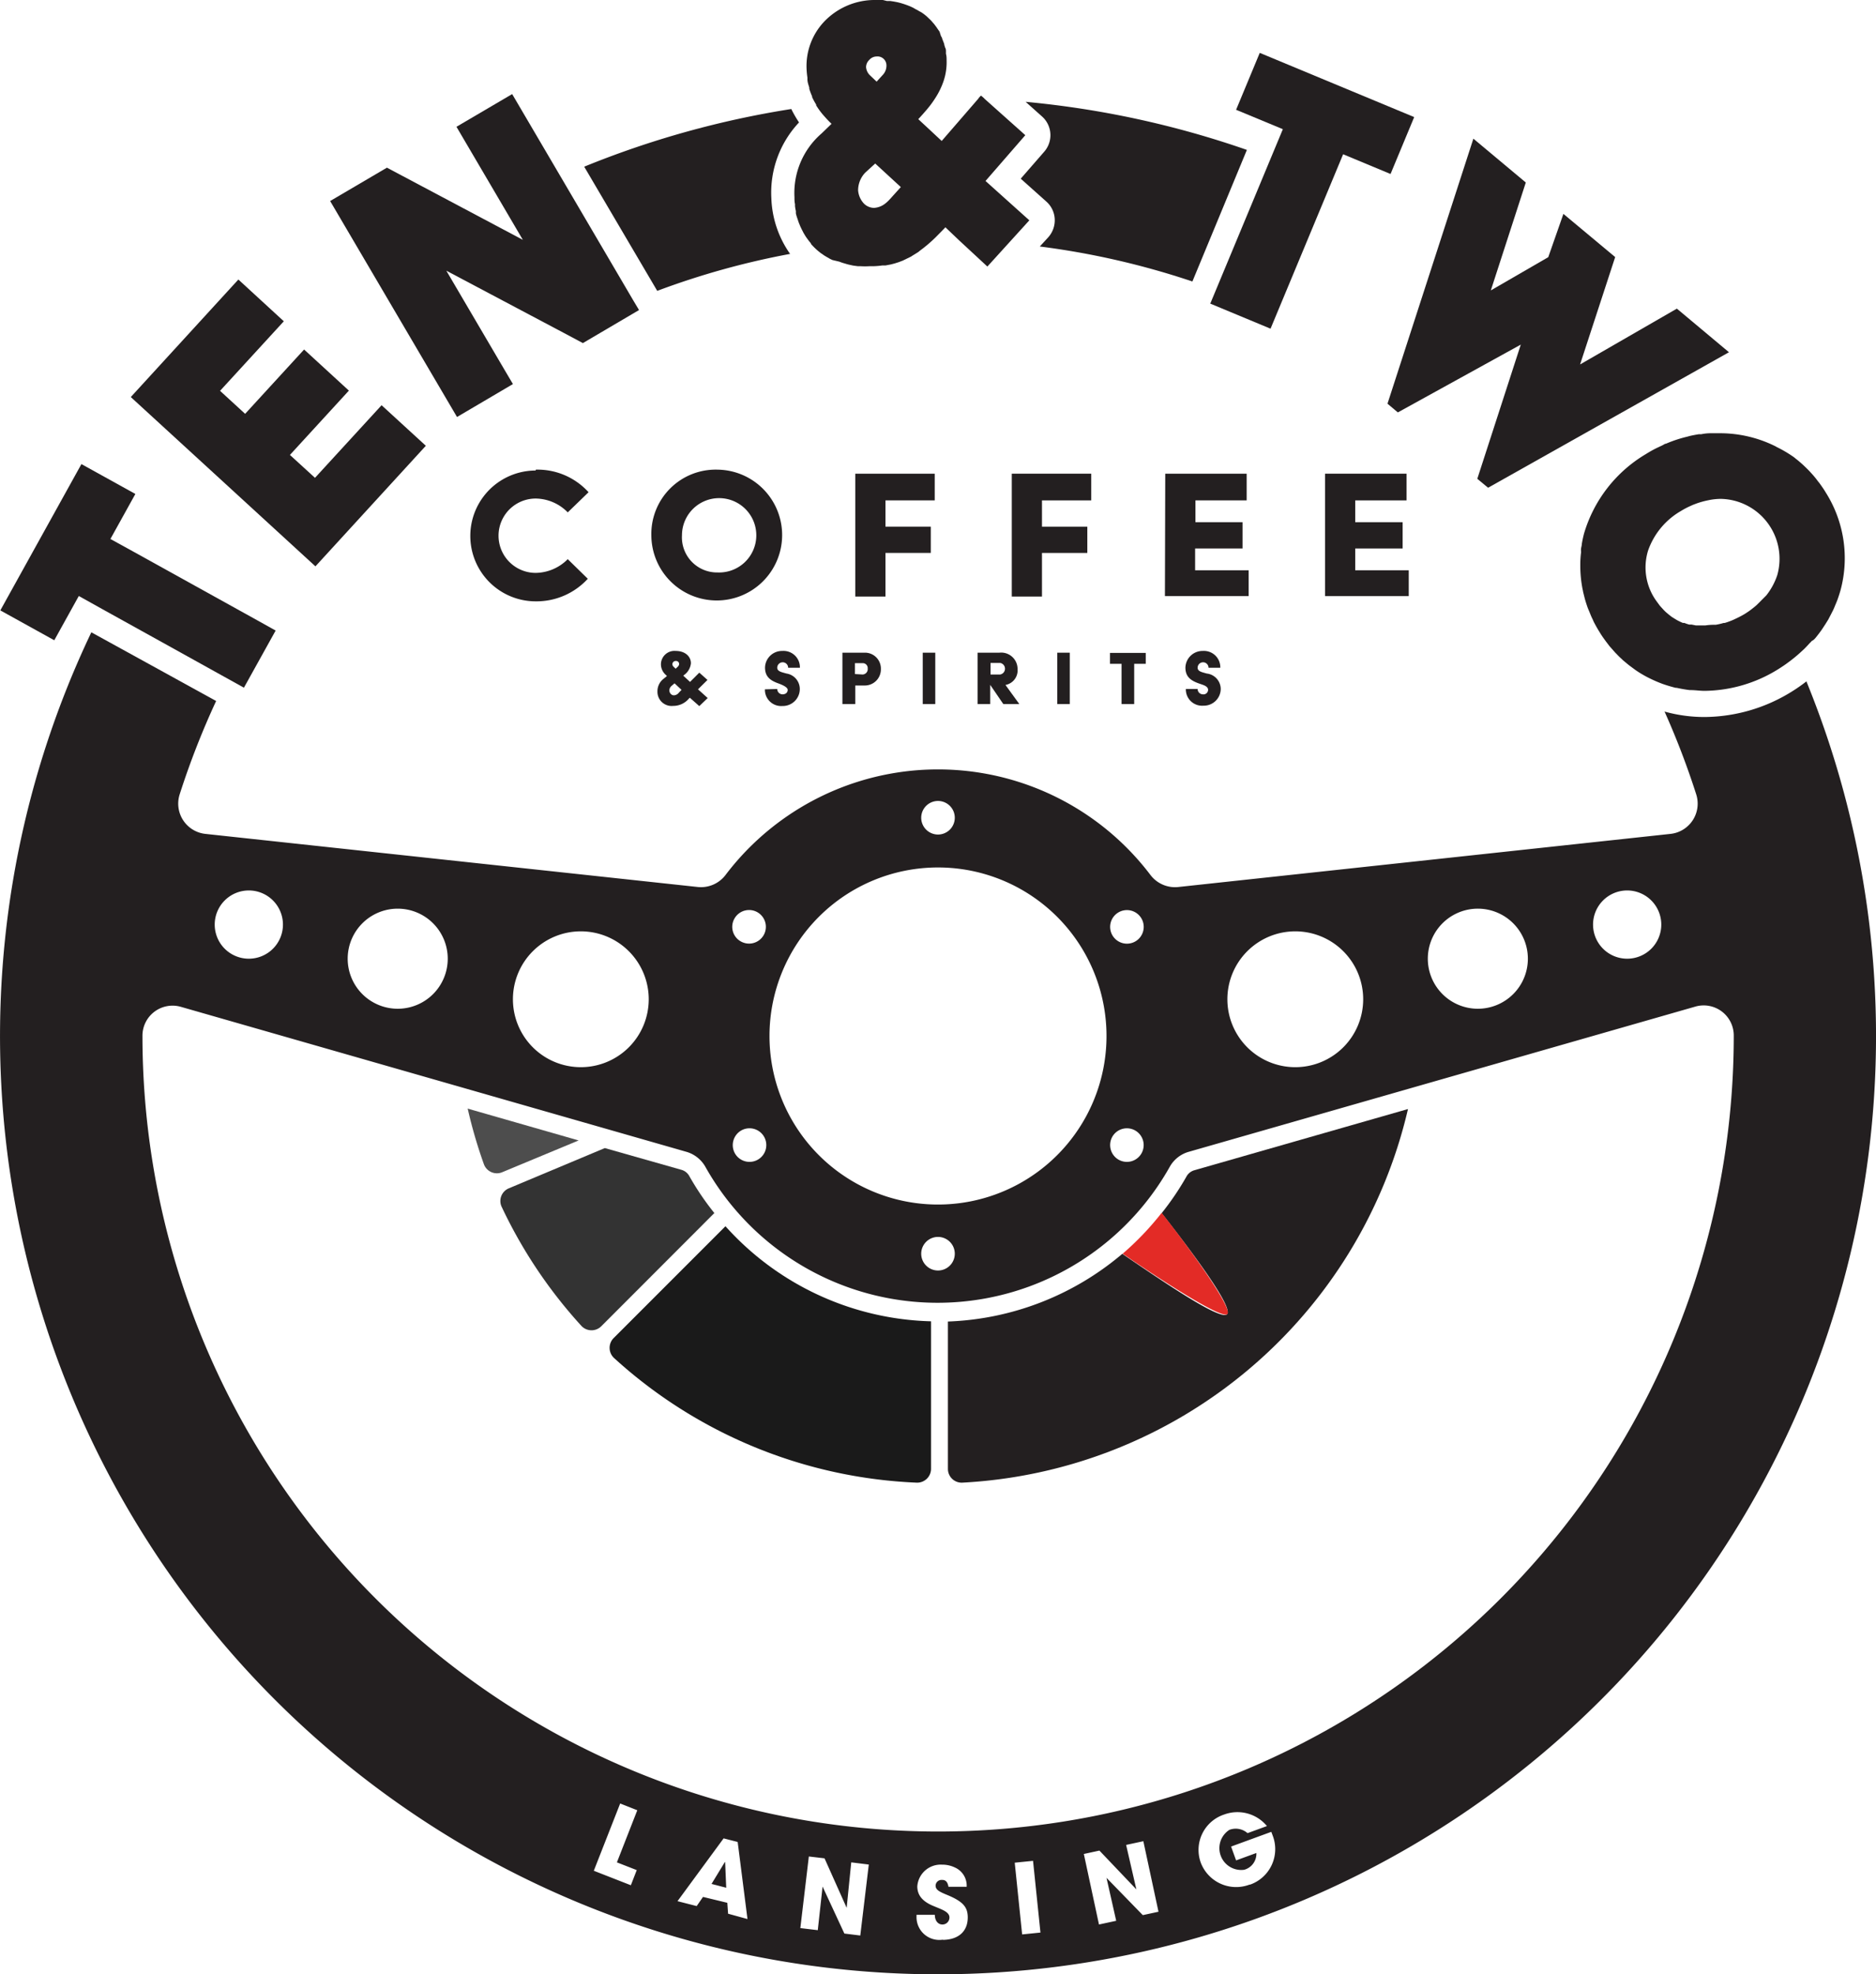 <svg xmlns="http://www.w3.org/2000/svg" viewBox="0 0 172.12 181.09"><defs><style>.cls-1{fill:#4d4d4d;}.cls-2{fill:#231f20;}.cls-3{fill:#e32b26;}.cls-4{fill:#1a1a1a;}.cls-5{fill:#333;}</style></defs><g id="Layer_2" data-name="Layer 2"><g id="Layer_1-2" data-name="Layer 1"><path class="cls-1" d="M46.09,107.52l7-2.91-10.18-2.92a43.84,43.84,0,0,0,1.49,5.11A1.27,1.27,0,0,0,46.09,107.52Z"/><path class="cls-2" d="M88.28,136a44.37,44.37,0,0,0,40.9-34.27l-19.62,5.62a1.2,1.2,0,0,0-.72.6,25.62,25.62,0,0,1-2.26,3.33c3.09,3.93,6.57,8.67,6,9.27s-5.46-2.7-9.61-5.54a26.16,26.16,0,0,1-16,6.21v13.52A1.26,1.26,0,0,0,88.28,136Z"/><path class="cls-3" d="M106.58,111.25h0A26.46,26.46,0,0,1,103,115h0c4.15,2.84,9.13,6,9.61,5.54S109.67,115.18,106.58,111.25Z"/><path class="cls-4" d="M56.33,124.56A43.91,43.91,0,0,0,84.11,136a1.27,1.27,0,0,0,1.31-1.27V121.2a26.23,26.23,0,0,1-18.86-8.72L56.3,122.74A1.27,1.27,0,0,0,56.33,124.56Z"/><path class="cls-5" d="M46,110.64a43.91,43.91,0,0,0,7.36,11,1.27,1.27,0,0,0,1.82,0l10.36-10.37a25.1,25.1,0,0,1-2.28-3.36,1.2,1.2,0,0,0-.72-.6l-7.05-2L46.69,109A1.26,1.26,0,0,0,46,110.64Z"/><polygon class="cls-2" points="28.9 43.83 26.6 41.73 32.01 35.83 27.9 32.06 22.49 37.96 20.19 35.85 26.04 29.47 21.87 25.64 12 36.42 28.94 51.95 39.07 40.89 35.01 37.17 28.9 43.83"/><polygon class="cls-2" points="153.85 28.31 144.97 33.43 148.19 23.58 143.44 19.62 142.05 23.59 136.78 26.64 139.99 16.74 135.18 12.72 127.3 37.03 128.25 37.83 139.53 31.61 135.54 43.92 136.53 44.74 158.63 32.31 153.85 28.31"/><path class="cls-2" d="M90,8.78l-.24.27.56,0Z"/><polygon class="cls-2" points="58.11 27.57 54.09 20.72 46.99 8.63 41.88 11.63 47.97 22 35.5 15.38 30.29 18.44 41.93 38.25 47.06 35.23 46.24 33.84 40.95 24.83 51.77 30.56 53.48 31.47 58.63 28.44 58.11 27.57"/><path class="cls-2" d="M72.49,23.29a9.41,9.41,0,0,1-1.72-5.12,9.39,9.39,0,0,1,2.54-6.94A10.61,10.61,0,0,1,72.6,10a85.41,85.41,0,0,0-19,5.29l6.7,11.39A72.28,72.28,0,0,1,72.49,23.29Z"/><path class="cls-2" d="M95.81,13.91l-2.16,2.48L96,18.49a2.29,2.29,0,0,1,.77,1.6,2.34,2.34,0,0,1-.59,1.67l-.78.85a72.86,72.86,0,0,1,14,3.21l5-12.07a85.87,85.87,0,0,0-20.3-4.41l1.5,1.34A2.3,2.3,0,0,1,95.81,13.91Z"/><path class="cls-2" d="M166.67,58.39l.21-.27c.12-.16.24-.32.35-.49s.15-.23.23-.35l.28-.45.23-.44.21-.41c.09-.19.16-.37.24-.56s.09-.22.14-.34c.11-.3.21-.61.3-.92a11.28,11.28,0,0,0-1.36-9c-.17-.29-.36-.55-.55-.82l-.16-.2a7.79,7.79,0,0,0-.51-.63l-.11-.12c-.21-.24-.44-.46-.67-.68l-.13-.12c-.2-.18-.41-.36-.62-.52l-.13-.11A11.19,11.19,0,0,0,163,41l-.08-.05a11.41,11.41,0,0,0-5.12-1.21c-.22,0-.43,0-.65,0h-.19q-.44,0-.87.09l-.23,0c-.29.05-.58.1-.86.17l-.22.06a11.8,11.8,0,0,0-1.93.64h0c-.11,0-.22.1-.33.15l-.51.24a11,11,0,0,0-1,.56,12.63,12.63,0,0,0-5.68,7.3c-.08.31-.15.63-.2.94,0,.14-.05.28-.07.42s0,.24,0,.36a8.92,8.92,0,0,0-.07,1.16h0a11.13,11.13,0,0,0,.21,2.22,2.21,2.21,0,0,1,.05.25l.15.6c.06.22.13.44.2.65s.12.33.19.49.18.46.29.68.09.21.14.31c.16.31.33.62.52.92a8,8,0,0,0,.45.68l.13.18.35.46.15.17.38.43.15.15a5.44,5.44,0,0,0,.42.41l.12.12.48.4.1.08.54.4.07.05c.19.13.39.26.6.38l0,0c.22.13.44.25.67.36h0a12.34,12.34,0,0,0,1.18.51h0q.6.21,1.2.36l.09,0a12.23,12.23,0,0,0,1.21.21h.1c.41,0,.83.07,1.26.07a13,13,0,0,0,6.78-2c.3-.19.59-.38.87-.59a13.79,13.79,0,0,0,1.38-1.15l.12-.11c.17-.17.34-.35.5-.53a1.8,1.8,0,0,0,.19-.2C166.39,58.73,166.53,58.57,166.67,58.39Zm-5.06-3.33h0c-.14.15-.29.29-.44.44l0,0c-.14.13-.3.25-.45.37l-.08.06c-.18.14-.37.26-.57.39a9.16,9.16,0,0,1-.82.43l-.19.09a6.64,6.64,0,0,1-.81.3.29.29,0,0,1-.1,0,6.41,6.41,0,0,1-.73.17l-.18,0q-.39,0-.78.06h-.2l-.43,0-.23,0-.4-.08-.22,0a3.26,3.26,0,0,1-.44-.15l-.14,0a5.77,5.77,0,0,1-.56-.27l-.13-.08c-.13-.08-.27-.16-.39-.25l-.18-.14-.32-.27-.17-.17-.3-.33s-.09-.1-.13-.16-.27-.36-.4-.56a5.26,5.26,0,0,1-.61-4.41,6.77,6.77,0,0,1,3-3.62,7.43,7.43,0,0,1,.78-.42l.33-.15.4-.15a8,8,0,0,1,1-.27,5.71,5.71,0,0,1,1.15-.13,5.5,5.5,0,0,1,5.19,7,6.11,6.11,0,0,1-1,1.85Z"/><polygon class="cls-2" points="115.58 4.85 113.41 10.07 117.7 11.85 116.58 14.54 111.56 26.6 111.04 27.85 116.57 30.15 123.23 14.15 127.58 15.96 129.75 10.74 115.58 4.85"/><path class="cls-2" d="M90.42,16.6l3.65-4.2L90.34,9.07,90,8.78l-.24.27L86.4,12.93l-2.15-2,0,0c.27-.29.54-.59.8-.9l0,0a9,9,0,0,0,.74-1h0a7,7,0,0,0,.79-1.62,5.41,5.41,0,0,0,.27-1.86c0-.2,0-.41-.06-.61l0-.2c0-.13,0-.26-.08-.38a2,2,0,0,0-.07-.23c0-.11-.06-.22-.1-.33a2,2,0,0,0-.09-.22c0-.1-.08-.2-.13-.3A2.39,2.39,0,0,0,86.23,3c0-.09-.09-.18-.15-.27s-.1-.14-.14-.21l-.18-.24a1.63,1.63,0,0,0-.17-.2c-.06-.08-.13-.15-.19-.22l-.2-.19L85,1.48l-.21-.17-.24-.17L84.29,1A2.2,2.2,0,0,0,84,.84L83.78.71,83.5.58,83.22.47l-.29-.1L82.64.28,82.32.2,82,.14,81.68.09l-.31,0L81,0h-.86A6.42,6.42,0,0,0,75.6,2,5.93,5.93,0,0,0,74,6.28a7.48,7.48,0,0,0,.08.84s0,.1,0,.15c0,.27.1.52.17.77,0,0,0,.07,0,.11a6.46,6.46,0,0,0,.26.69l0,.07a6.42,6.42,0,0,0,.37.68.25.25,0,0,1,0,.07h0a6.54,6.54,0,0,0,.5.71l.08.1c.2.23.41.47.64.7l.19.19-.91.88a7.21,7.21,0,0,0-2.49,5.84c0,.22,0,.43.05.64l0,.18a3.69,3.69,0,0,0,.08.46c0,.06,0,.12,0,.19s.07.29.12.44l.06.17a3.29,3.29,0,0,0,.16.44l.06.15c.07.15.14.3.22.45l.06.12c.09.16.18.31.28.46l.06.08a5.19,5.19,0,0,0,.36.46l0,.05a6.08,6.08,0,0,0,.82.78l.09.07.35.24.15.09.35.2.21.1L77,24l.27.1.34.1a3.37,3.37,0,0,0,.34.09l.32.07.44.06.27,0a6.4,6.4,0,0,0,.77,0h.36a7.51,7.51,0,0,0,.84-.07l.29,0,.48-.09.35-.09.38-.12.37-.14.33-.16.39-.19.29-.18.42-.26.17-.14a12.83,12.83,0,0,0,1.45-1.24l.66-.67.21-.22L88,22.05l2.59,2.4,3.85-4.24ZM79.75,5.5a.91.91,0,0,1,.68-.32h0a.82.82,0,0,1,.9.79,1.23,1.23,0,0,1-.3.86l-.6.66-.64-.61a1.16,1.16,0,0,1-.33-.73A.93.93,0,0,1,79.75,5.5ZM81.89,18c-.51.58-.91,1-1.69,1.07a1.35,1.35,0,0,1-.93-.39,2,2,0,0,1-.54-1.22,2.35,2.35,0,0,1,.66-1.63L80.3,15l2.35,2.16Z"/><polygon class="cls-2" points="25.29 57.84 23.75 56.98 12.31 50.64 10.13 49.44 12.42 45.31 7.47 42.57 0.03 55.99 4.98 58.73 7.23 54.67 9.4 55.88 15.66 59.35 22.38 63.08 25.29 57.84"/><path class="cls-2" d="M49.15,43.08A6.32,6.32,0,0,1,54,45.15L52.09,47a4.18,4.18,0,0,0-2.94-1.27,3.41,3.41,0,0,0,0,6.82,4.21,4.21,0,0,0,2.94-1.26l1.84,1.8a6.39,6.39,0,0,1-4.78,2.07,6,6,0,1,1,0-12Z"/><path class="cls-2" d="M65.84,43.08a6,6,0,1,1-6.08,6A5.9,5.9,0,0,1,65.84,43.08Zm0,9.43a3.41,3.41,0,1,0-3.27-3.41A3.22,3.22,0,0,0,65.84,52.51Z"/><path class="cls-2" d="M78.47,43.45h7.29V45.9H81.24v2.41H85.4v2.41H81.24v4H78.47Z"/><path class="cls-2" d="M92.83,43.45h7.29V45.9H95.6v2.41h4.16v2.41H95.6v4H92.83Z"/><path class="cls-2" d="M106.91,43.45h7.47V45.9h-4.7v2H114v2.41h-4.35v2h4.91v2.37h-7.68Z"/><path class="cls-2" d="M121.57,43.45h7.48V45.9h-4.71v2h4.35v2.41h-4.35v2h4.91v2.37h-7.68Z"/><path class="cls-2" d="M71.31,63.2a.49.49,0,0,0,.48.49c.3,0,.48-.17.48-.41s-.47-.45-.85-.59c-.79-.28-1.23-.65-1.23-1.46a1.56,1.56,0,0,1,1.6-1.52,1.5,1.5,0,0,1,1.6,1.54H72.31a.5.5,0,0,0-1,0c0,.35.44.41.84.53a1.44,1.44,0,0,1,1.23,1.46,1.56,1.56,0,0,1-1.6,1.52,1.49,1.49,0,0,1-1.6-1.53Z"/><path class="cls-2" d="M77.29,59.87h2a1.46,1.46,0,0,1,1.53,1.5,1.48,1.48,0,0,1-1.53,1.51h-.82v1.7H77.29Zm1.86,2a.49.49,0,0,0,.46-.55.45.45,0,0,0-.46-.49h-.71v1Z"/><path class="cls-2" d="M84.66,59.87h1.15v4.71H84.66Z"/><path class="cls-2" d="M89.69,59.87h2a1.5,1.5,0,0,1,1.67,1.5,1.36,1.36,0,0,1-1.11,1.46l1.27,1.75H92.05l-1.2-1.76v1.76H89.69Zm2.08,2a.54.54,0,0,0,0-1.06h-.89v1.06Z"/><path class="cls-2" d="M97,59.87h1.15v4.71H97Z"/><path class="cls-2" d="M102.9,60.89h-1.06v-1h3.28v1h-1.06v3.69H102.9Z"/><path class="cls-2" d="M109.88,63.2a.49.49,0,0,0,.49.49.42.42,0,0,0,.47-.41c0-.35-.46-.45-.85-.59-.79-.28-1.23-.65-1.23-1.46a1.57,1.57,0,0,1,1.6-1.52,1.5,1.5,0,0,1,1.6,1.54h-1.08a.49.49,0,0,0-1,0c0,.35.43.41.83.53A1.44,1.44,0,0,1,112,63.21a1.55,1.55,0,0,1-1.59,1.52,1.49,1.49,0,0,1-1.61-1.53Z"/><path class="cls-2" d="M60.9,62.25l.29-.24-.11-.11a1.3,1.3,0,0,1-.44-1A1.24,1.24,0,0,1,62,59.71c.84,0,1.39.49,1.39,1.13a1.49,1.49,0,0,1-.62,1.07l-.08.07.62.57.85-.85.75.67-.87.86.89.8-.77.74L63.29,64l-.11.11a1.87,1.87,0,0,1-1.42.64,1.3,1.3,0,0,1-1.44-1.32A1.44,1.44,0,0,1,60.9,62.25Zm.93,1.53a.61.61,0,0,0,.46-.25l.24-.25-.64-.6-.28.24a.57.57,0,0,0-.2.41.52.52,0,0,0,.13.32A.41.41,0,0,0,61.83,63.78Zm.37-2.64a.35.35,0,0,0,.11-.24.28.28,0,0,0-.31-.27.3.3,0,0,0-.31.29.33.33,0,0,0,.09.22l.21.2Z"/><polygon class="cls-2" points="66.51 170.79 65.28 172.81 66.63 173.16 66.53 170.81 66.51 170.79"/><path class="cls-2" d="M165.75,62.49a15,15,0,0,1-1.36.95,15.33,15.33,0,0,1-8,2.33,13.6,13.6,0,0,1-3.67-.5,73.28,73.28,0,0,1,2.91,7.61,2.79,2.79,0,0,1-2.36,3.61l-45.13,4.87a2.83,2.83,0,0,1-2.58-1.09,24.46,24.46,0,0,0-39,0A2.83,2.83,0,0,1,64,81.36L18.84,76.49a2.79,2.79,0,0,1-2.36-3.61,74.07,74.07,0,0,1,3.35-8.58L8.38,58a86.06,86.06,0,1,0,157.37,4.54ZM149.29,81.68a3.13,3.13,0,1,1-3.13,3.13A3.13,3.13,0,0,1,149.29,81.68Zm-13.66,1.67A4.59,4.59,0,1,1,131,87.94,4.59,4.59,0,0,1,135.63,83.35Zm-16.8,2.08a6.23,6.23,0,1,1-6.22,6.23A6.23,6.23,0,0,1,118.83,85.43Zm-16.21-1.74a1.54,1.54,0,1,1-.56,2.1A1.54,1.54,0,0,1,102.62,83.69Zm-.56,20.57a1.54,1.54,0,1,1,.56,2.11A1.55,1.55,0,0,1,102.06,104.26Zm-16-30.79A1.54,1.54,0,1,1,84.52,75,1.54,1.54,0,0,1,86.06,73.47Zm0,6.1A15.46,15.46,0,1,1,70.6,95,15.46,15.46,0,0,1,86.06,79.57ZM87.6,115a1.54,1.54,0,1,1-1.54-1.54A1.54,1.54,0,0,1,87.6,115ZM67.39,84.25a1.54,1.54,0,1,1,.57,2.1A1.53,1.53,0,0,1,67.39,84.25ZM68,103.7a1.54,1.54,0,1,1-.57,2.1A1.55,1.55,0,0,1,68,103.7ZM53.28,85.43a6.23,6.23,0,1,1-6.22,6.23A6.23,6.23,0,0,1,53.28,85.43ZM36.49,83.35a4.59,4.59,0,1,1-4.59,4.59A4.59,4.59,0,0,1,36.49,83.35ZM22.82,81.68a3.13,3.13,0,1,1-3.12,3.13A3.13,3.13,0,0,1,22.82,81.68Zm35.6,89.86-.54,1.39-3.4-1.33,2.42-6.17,1.57.62-1.87,4.78Zm8.38,4-.07-1L64.5,174l-.58.84-1.76-.45,4.23-5.76,1.29.33.9,7.07Zm12.13,2-1.46-.18-2-4.31-.44,4-1.6-.19.78-6.57,1.44.17L77.68,175l.42-4.17,1.61.2Zm7.58.38a2.09,2.09,0,0,1-2.42-2.13v-.15l1.68,0c0,.54.29.9.71.89a.64.64,0,0,0,.63-.65c0-.52-.75-.74-1.35-1-1.09-.42-1.59-1-1.6-1.84a2.15,2.15,0,0,1,2.27-2,2.66,2.66,0,0,1,1.18.26,1.82,1.82,0,0,1,1.08,1.77l-1.67,0c-.08-.47-.28-.64-.61-.63a.54.54,0,0,0-.57.52c0,.4.36.57,1.09.87,1.47.61,1.84,1.13,1.86,2C88.81,177.16,87.94,177.92,86.51,177.94Zm7.27-.48-.68-6.58,1.68-.17.68,6.58Zm11.07-1.77-3.33-3.42.89,3.94-1.58.34-1.39-6.47,1.43-.31,3.39,3.56-.94-4.08,1.58-.34,1.39,6.47Zm9.82-2.81a3.47,3.47,0,0,1-4.5-2,3.42,3.42,0,0,1,2.15-4.42,3.51,3.51,0,0,1,3.92,1.06l-1.78.65a1.64,1.64,0,0,0-1.67-.3,2,2,0,0,0,1.36,3.66,1.52,1.52,0,0,0,1.12-1.54l-1.86.68-.46-1.27,3.69-1.35.13.35A3.45,3.45,0,0,1,114.67,172.88ZM159.07,95a73,73,0,0,1-146,0v0a2.76,2.76,0,0,1,3.51-2.65L63,105.66a2.94,2.94,0,0,1,1.74,1.41,24.43,24.43,0,0,0,42.56,0,2.91,2.91,0,0,1,1.74-1.41l46.48-13.32A2.76,2.76,0,0,1,159.07,95Z"/></g></g></svg>